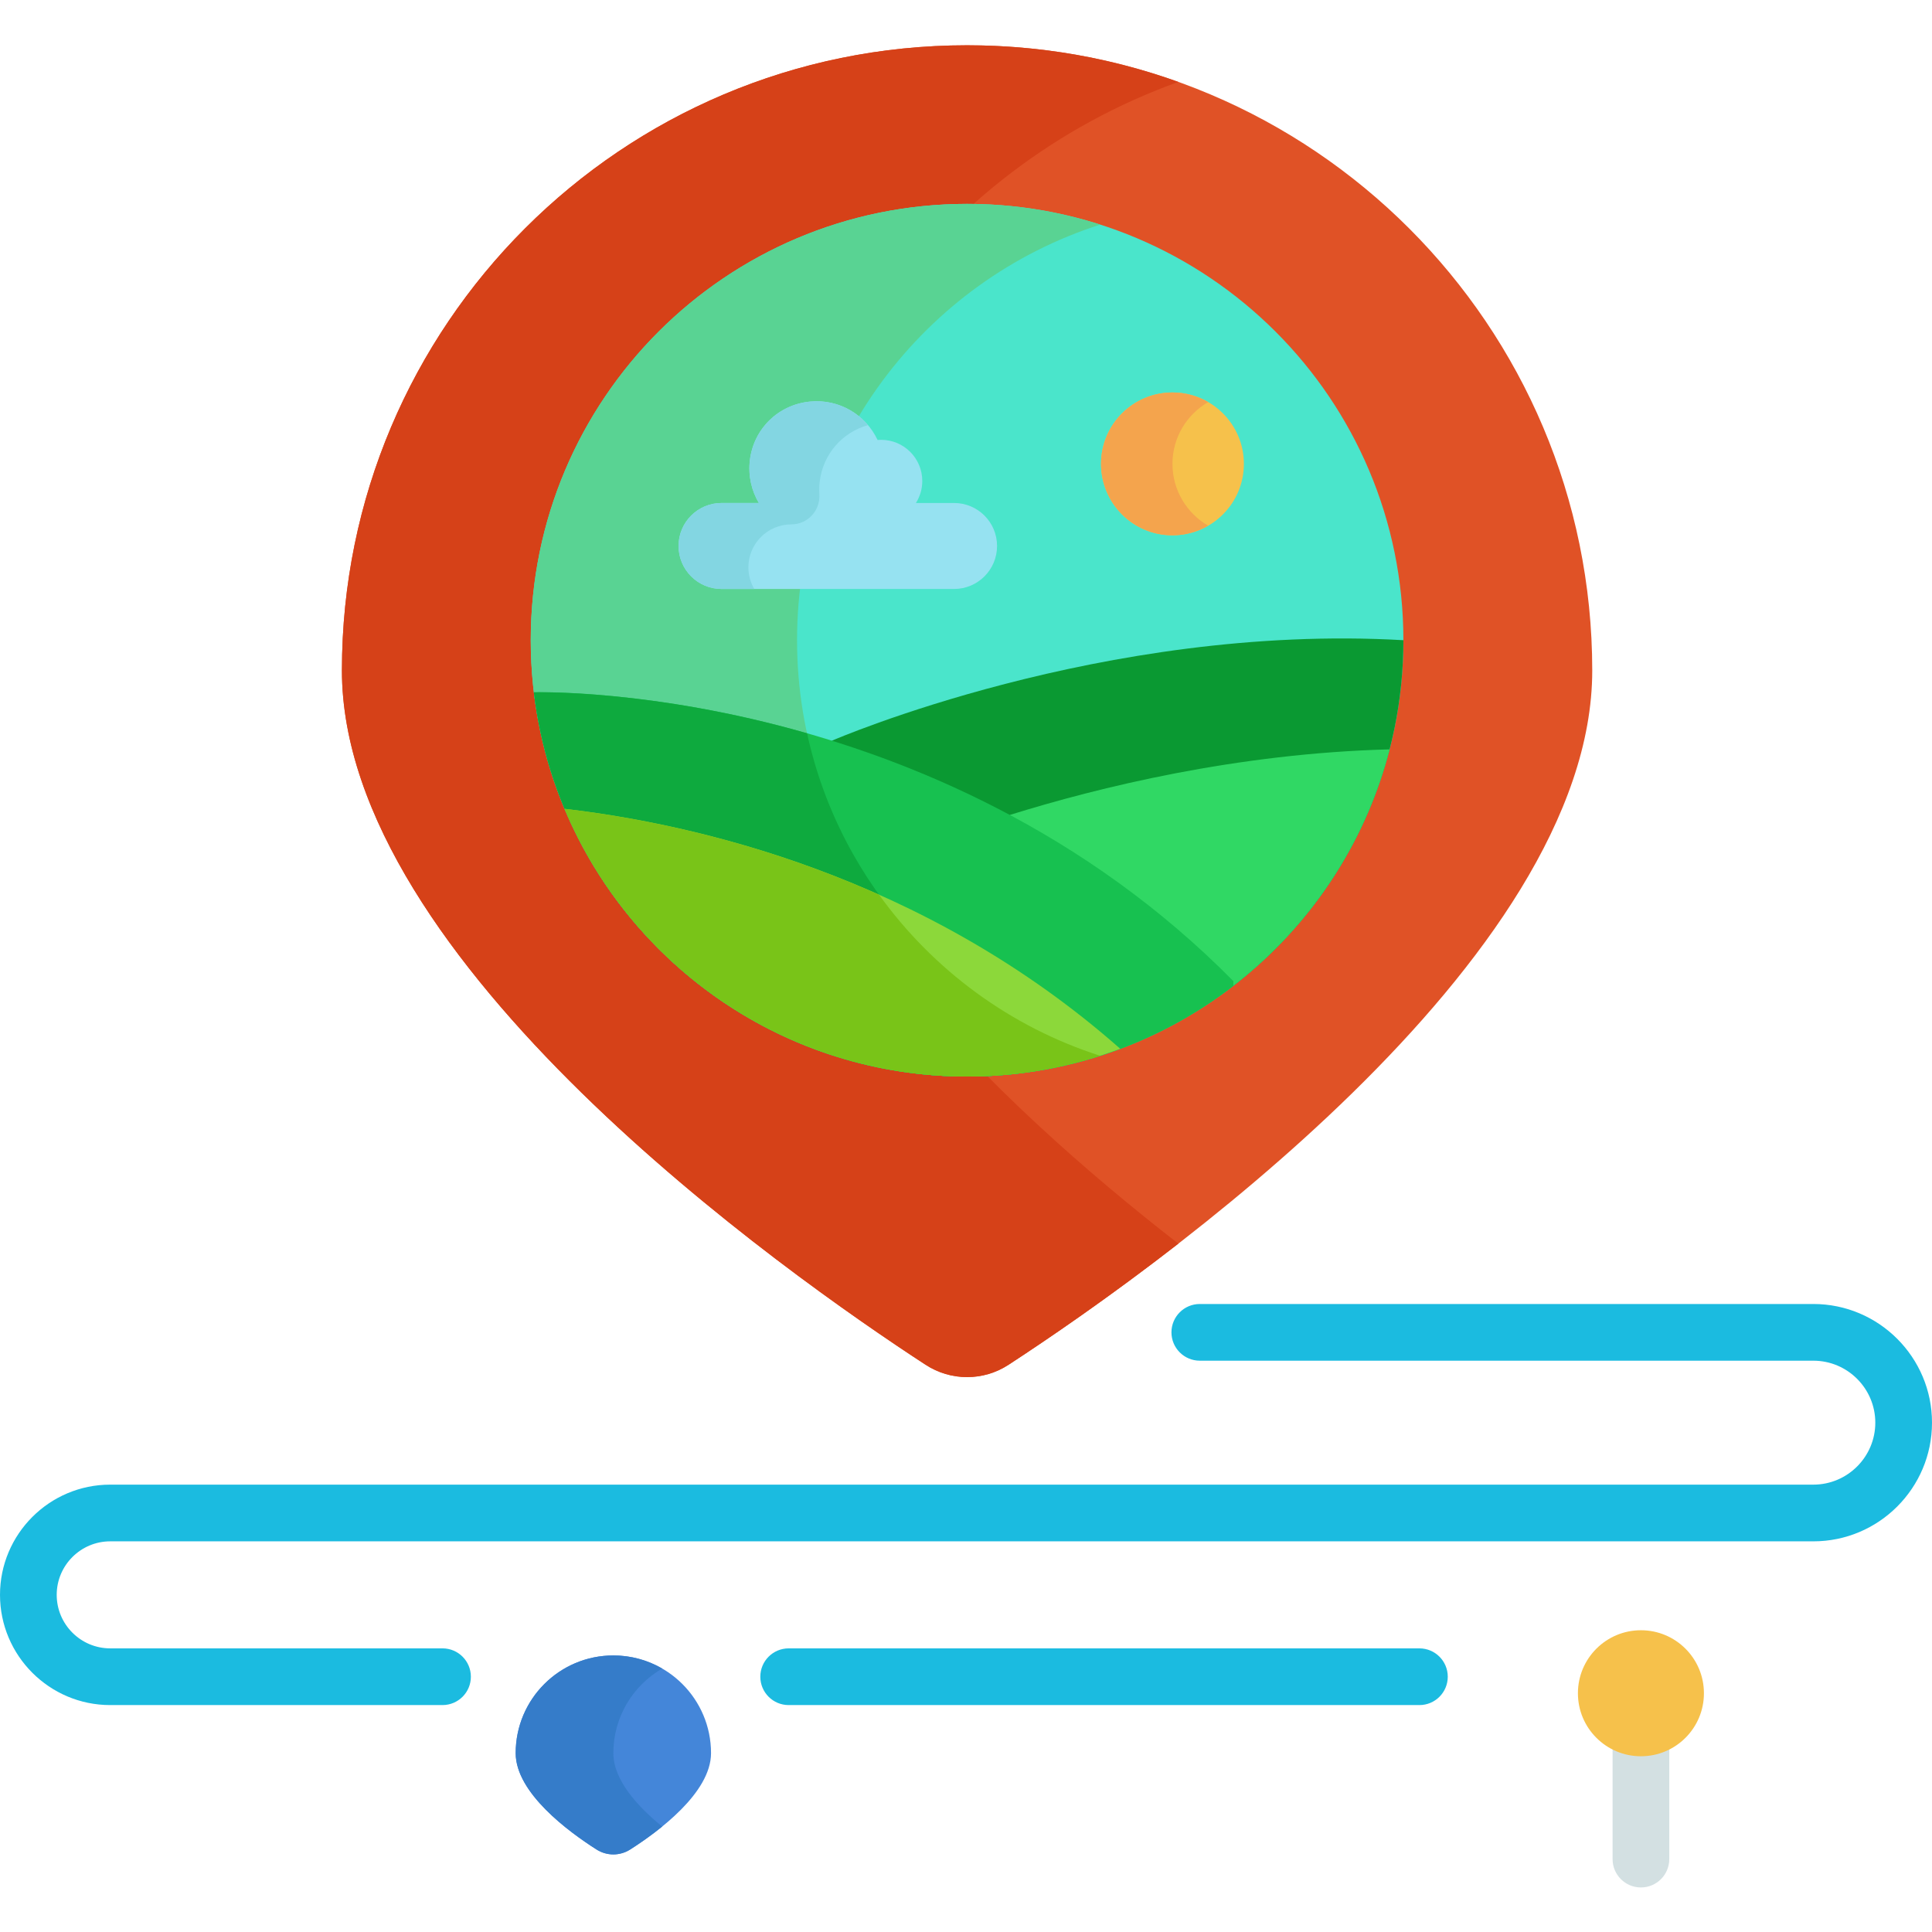 <svg height="512pt" viewBox="0 -12 512 512" width="512pt" xmlns="http://www.w3.org/2000/svg"><path d="m256.285 0c91.496 0 165.676 74.176 165.676 165.676 0 77.121-117.691 159.891-154.688 184.004-6.68 4.359-15.297 4.359-21.977 0-36.992-24.113-154.684-106.883-154.684-184.004 0-91.5 74.176-165.676 165.672-165.676zm0 0" fill="#e05226"/><path d="m202.59 165.676c0-71.848 45.742-133.004 109.688-155.965-17.492-6.281-36.34-9.711-55.992-9.711-91.496 0-165.672 74.176-165.672 165.676 0 77.121 117.691 159.891 154.684 184.004 6.684 4.359 15.297 4.359 21.977 0 10.23-6.668 26.629-17.824 45.004-32.098-48.082-37.359-109.688-96.109-109.688-151.906zm0 0" fill="#d64118"/><path d="m371.914 157.66c0 63.859-51.77 115.629-115.629 115.629s-115.629-51.77-115.629-115.629 51.77-115.629 115.629-115.629 115.629 51.77 115.629 115.629zm0 0" fill="#4ae5cb"/><path d="m211.227 157.66c0-51.555 33.742-95.219 80.344-110.137-11.125-3.562-22.98-5.492-35.285-5.492-63.859 0-115.629 51.77-115.629 115.629s51.77 115.629 115.629 115.629c12.309 0 24.16-1.93 35.285-5.492-46.602-14.918-80.344-58.582-80.344-110.137zm0 0" fill="#59d393"/><path d="m220.453 184.297v83.324c11.285 3.676 23.324 5.668 35.832 5.668 63.859 0 115.629-51.77 115.629-115.629-79.578-4.598-151.461 26.637-151.461 26.637zm0 0" fill="#0a9932"/><path d="m267.613 272.734c48.801-4.746 88.719-39.824 100.652-86.145-40.527 1.047-77.145 10.051-100.652 17.379zm0 0" fill="#30d864"/><path d="m141.48 171.465c6.824 57.352 55.617 101.824 114.805 101.824 26.57 0 51.043-8.969 70.57-24.035v-1.25c-78.75-79.703-185.285-76.543-185.375-76.539zm0 0" fill="#17c150"/><path d="m141.48 171.465c6.824 57.352 55.617 101.824 114.805 101.824 12.301 0 24.141-1.945 35.254-5.5-38.93-12.477-68.863-45.023-77.656-85.461-41.125-11.785-72.355-10.863-72.402-10.863zm0 0" fill="#0eaa3e"/><path d="m149.621 202.348c17.473 41.668 58.648 70.941 106.664 70.941 14.289 0 27.961-2.613 40.594-7.355-52.312-46.125-113.375-59.66-147.258-63.586zm0 0" fill="#8cd83a"/><path d="m232.953 225.102c-32.418-14.477-62.844-20.379-83.332-22.754 17.473 41.668 58.648 70.941 106.664 70.941 12.297 0 24.137-1.941 35.25-5.504-23.828-7.637-44.277-22.801-58.582-42.684zm0 0" fill="#79c418"/><path d="m260.895 124.633c2.062 2.066 3.336 4.91 3.336 8.055 0 6.289-5.102 11.398-11.391 11.398h-61.617c-3.152 0-6-1.281-8.062-3.344s-3.336-4.91-3.336-8.055c0-6.289 5.098-11.391 11.398-11.391h9.887c-1.941-3.266-2.883-7.191-2.383-11.359 1.012-8.305 7.504-14.652 15.828-15.504 7.922-.805 14.914 3.574 18.012 10.164.309-.027.621-.039.93-.039 6.031 0 10.918 4.879 10.918 10.91 0 2.145-.621 4.137-1.684 5.828h10.109c3.145 0 5.988 1.273 8.055 3.336zm0 0" fill="#96e2f1"/><path d="m198.332 138.352c0-6.293 5.102-11.391 11.402-11.391 4.324 0 7.684-3.676 7.406-7.992-.07-1.102-.043-2.223.094-3.367.887-7.262 5.965-13.031 12.793-14.934-3.637-4.305-9.266-6.863-15.473-6.238-8.324.852-14.816 7.203-15.828 15.508-.5 4.168.441 8.094 2.383 11.359h-9.887c-6.301 0-11.398 5.098-11.398 11.391 0 3.145 1.273 5.988 3.336 8.055 2.062 2.062 4.91 3.344 8.062 3.344h8.672c-.988-1.684-1.562-3.641-1.562-5.734zm0 0" fill="#83d6e2"/><path d="m310.707 92.008c10.461 0 18.934 8.473 18.934 18.922 0 10.457-8.473 18.934-18.934 18.934-10.445 0-18.922-8.477-18.922-18.934 0-10.449 8.477-18.922 18.922-18.922zm0 0" fill="#f6c14b"/><path d="m310.715 110.93c0-6.996 3.809-13.094 9.461-16.371-2.785-1.613-6.016-2.551-9.469-2.551-10.445 0-18.922 8.473-18.922 18.922 0 10.457 8.477 18.934 18.922 18.934 3.453 0 6.684-.941 9.469-2.555-5.648-3.273-9.461-9.375-9.461-16.379zm0 0" fill="#f4a44d"/><path d="m117.27 439.863h-88.062c-16.105 0-29.207-13.105-29.207-29.211 0-16.102 13.102-29.207 29.207-29.207h451.344c9.055 0 16.422-7.367 16.422-16.422 0-9.059-7.367-16.426-16.422-16.426h-162.594c-4.148 0-7.512-3.363-7.512-7.512 0-4.148 3.363-7.512 7.512-7.512h162.594c17.34 0 31.449 14.105 31.449 31.449s-14.109 31.449-31.449 31.449h-451.344c-7.82 0-14.18 6.363-14.18 14.18 0 7.82 6.359 14.184 14.18 14.184h88.066c4.148 0 7.512 3.363 7.512 7.512 0 4.152-3.363 7.516-7.516 7.516zm0 0" fill="#1bbbe0"/><path d="m376.16 439.863h-167.156c-4.148 0-7.512-3.363-7.512-7.516 0-4.148 3.363-7.512 7.512-7.512h167.156c4.148 0 7.512 3.363 7.512 7.512 0 4.152-3.363 7.516-7.512 7.516zm0 0" fill="#1bbbe0"/><path d="m162.543 426.711c14.297 0 25.887 11.59 25.887 25.887 0 10.523-14.035 20.836-21.434 25.543-2.723 1.73-6.18 1.73-8.902 0-7.398-4.707-21.434-15.02-21.434-25.543 0-14.297 11.59-25.887 25.883-25.887zm0 0" fill="#4486d9"/><path d="m162.543 452.598c0-9.578 5.211-17.938 12.945-22.414-3.809-2.203-8.227-3.473-12.945-3.473-14.293 0-25.883 11.59-25.883 25.887 0 10.523 14.035 20.836 21.434 25.543 2.723 1.73 6.18 1.73 8.902 0 2.375-1.508 5.434-3.602 8.492-6.086-6.473-5.266-12.945-12.312-12.945-19.457zm0 0" fill="#357cc9"/><path d="m434.863 488.195c-4.148 0-7.512-3.363-7.512-7.512v-34.285c0-4.152 3.363-7.516 7.512-7.516 4.148 0 7.512 3.363 7.512 7.516v34.285c0 4.148-3.363 7.512-7.512 7.512zm0 0" fill="#d3e0e2"/><path d="m434.863 420.031c9.223 0 16.695 7.473 16.695 16.699 0 9.223-7.473 16.695-16.695 16.695-9.219 0-16.699-7.473-16.699-16.695 0-9.227 7.48-16.699 16.699-16.699zm0 0" fill="#f6c14b"/></svg>